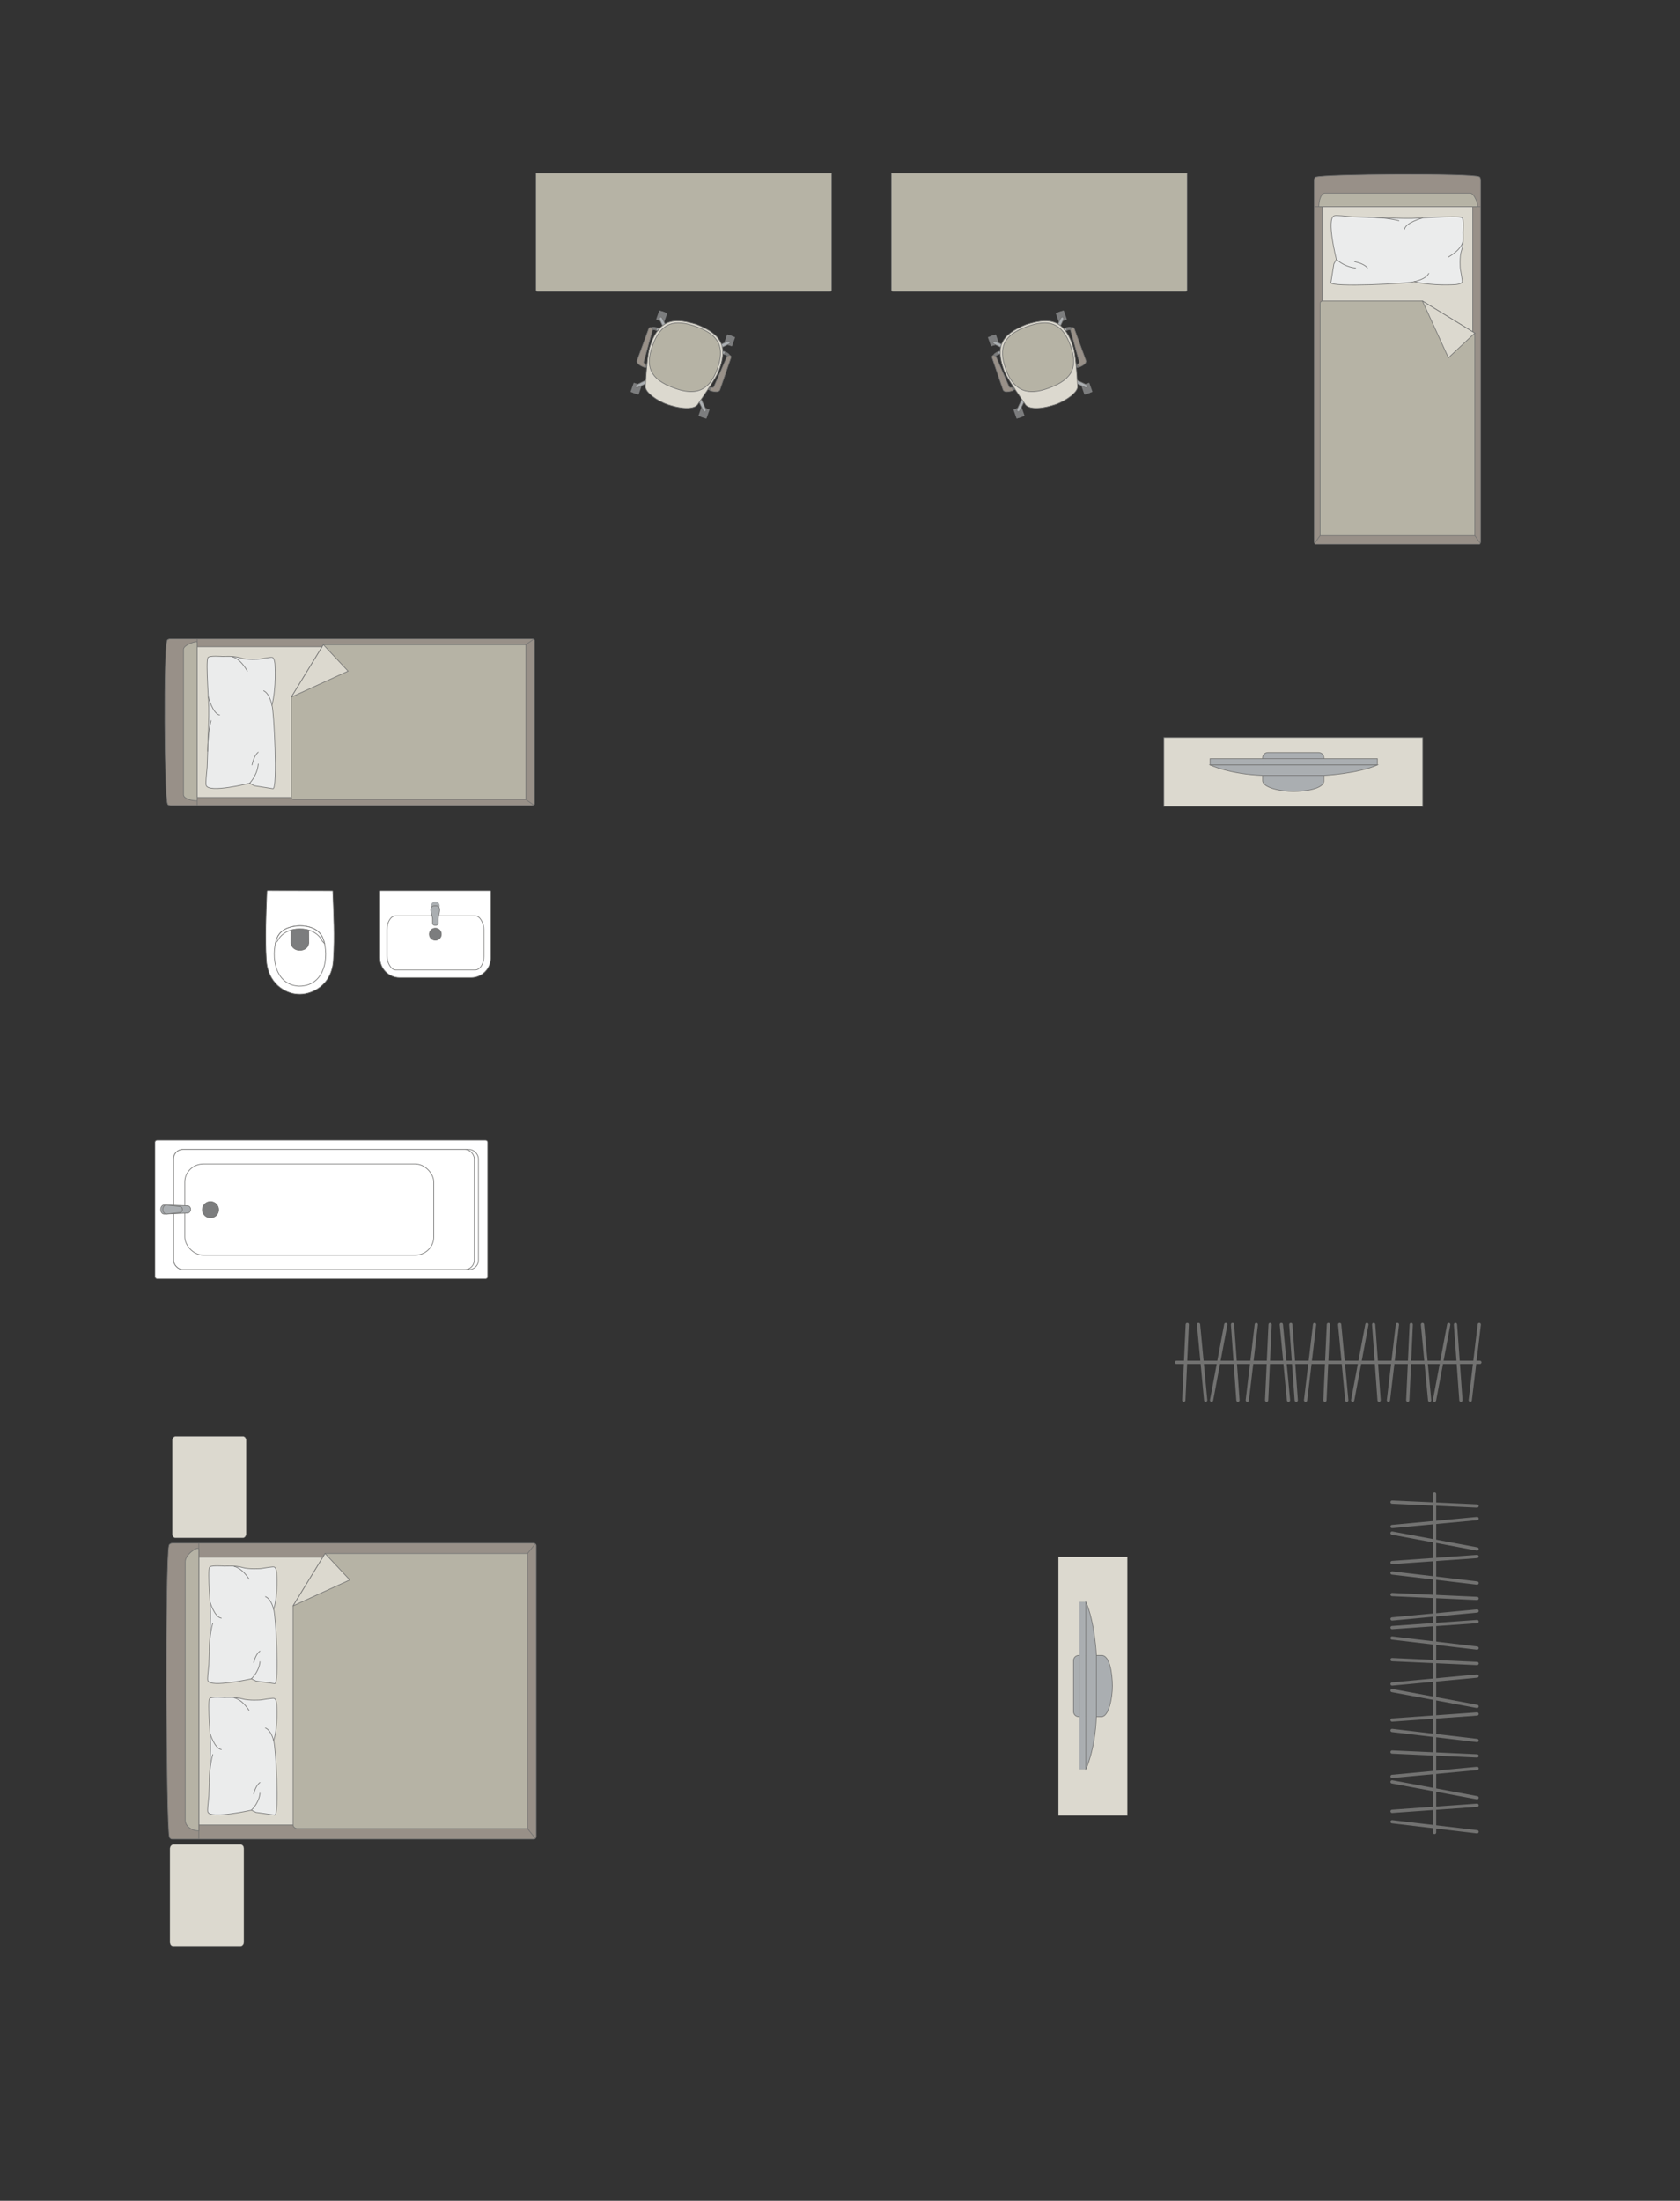 <?xml version="1.0" encoding="UTF-8"?>
<!DOCTYPE svg PUBLIC "-//W3C//DTD SVG 1.1//EN" "http://www.w3.org/Graphics/SVG/1.1/DTD/svg11.dtd">
<!-- Creator: CorelDRAW -->
<svg xmlns="http://www.w3.org/2000/svg" xml:space="preserve" width="90.885mm" height="119.01mm" version="1.1" style="shape-rendering:geometricPrecision; text-rendering:geometricPrecision; image-rendering:optimizeQuality; fill-rule:evenodd; clip-rule:evenodd"
viewBox="0 0 12976.73 16992.45"
 xmlns:xlink="http://www.w3.org/1999/xlink"
 xmlns:xodm="http://www.corel.com/coreldraw/odm/2003">
 <rect x="0" y="0" width="12976.73" height="16992.45" fill="#333333" stroke="none"/>
 <defs>
  <style type="text/css">
   <![CDATA[
    .str0 {stroke:#727271;stroke-width:5.03;stroke-miterlimit:22.926}
    .str1 {stroke:#727271;stroke-width:5.03;stroke-linejoin:round;stroke-miterlimit:22.926}
    .str2 {stroke:#727271;stroke-width:5.03;stroke-linecap:round;stroke-linejoin:round;stroke-miterlimit:22.926}
    .str3 {stroke:#727271;stroke-width:25.17;stroke-linecap:round;stroke-linejoin:round;stroke-miterlimit:22.926}
    .fil1 {fill:none}
    .fil4 {fill:#EBECEC}
    .fil2 {fill:#DCD9CF}
    .fil3 {fill:#B6B3A5}
    .fil6 {fill:#AAAEB1}
    .fil0 {fill:#989088}
    .fil5 {fill:#7C7D7E}
    .fil7 {fill:white}
   ]]>
  </style>
 </defs>
 <g id="мебель">
  <g id="_1519590819216">
   <g>
    <path class="fil0 str0" d="M1294.32 6207.06c-24.69,-54.97 -31.4,-1208.46 -2.74,-1262.46 0,-6.13 14.48,-11.12 25.24,-11.12l2791.98 0c10.78,0 19.62,5 19.62,11.12l0 1262.79c0,6.13 -8.84,11.12 -19.62,11.12l-2585.99 0 -205.99 0c-10.78,0 -22.5,-5.34 -22.5,-11.45z"/>
    <line class="fil1 str0" x1="1522.57" y1="6218.51" x2="1522.57" y2= "4933.48" />
    <polygon class="fil2 str0" points="1522.57,4993.97 4038.65,4993.97 4038.65,6157.2 1522.57,6157.2 "/>
    <line class="fil1 str0" x1="4122.02" y1="6215.59" x2="4038.65" y2= "6157.2" />
    <line class="fil1 str0" x1="4038.65" y1="4993.97" x2="4121.06" y2= "4935.95" />
    <path class="fil3 str0" d="M1522.57 6182.77c-47.99,-0.3 -102.96,-16.68 -105.04,-45.55l0 -1124.11c0.8,-33.24 105.04,-69.52 105.04,-53.44l0 1223.1z"/>
    <path class="fil3 str0" d="M2497.65 4978.07l1563.92 0 0 1194.88 -1791.05 0c-16.21,-0.56 -20.27,-10.37 -20.27,-19.69 0,-387.22 0,-383.57 0,-770.79 45.26,-73.99 212.42,-347.2 247.41,-404.4z"/>
    <polygon class="fil2 str1" points="2497.67,4978.08 2688.81,5181.95 2250.25,5382.47 "/>
   </g>
   <g>
    <path class="fil4 str2" d="M1592.53 6064.02c-6.18,-12.69 3.74,-93.36 7.47,-140.18 0,0 14.36,-390.18 12.59,-428.4 3.63,-48.39 -25.09,-381.87 -6.81,-416.91 6.18,-18.89 115.41,-9.55 115.41,-9.55 0,0 87.33,-6.48 137.76,11.38 50.44,17.86 142.15,9.85 142.15,9.85 0,0 97.29,-18.68 101.43,-14.04 17.98,2.56 21.35,51.89 21.35,51.89 0,0 12.65,178.43 -23.34,318.1 14.89,24.02 46.85,655.3 7.05,643.43l-143.65 -22.9 -35.41 -19.19c0,0 -315.6,79.57 -335.99,16.52z"/>
    <path class="fil1 str2" d="M1696.42 5520.88c-52.94,-9.01 -86.87,-139.54 -86.87,-139.54"/>
    <path class="fil1 str2" d="M1910.45 5181.46c-59.2,-102.03 -114.47,-109.44 -114.47,-109.44"/>
    <path class="fil1 str2" d="M2036.84 5333.69c48.07,23.1 63.69,112.47 63.69,112.47"/>
    <path class="fil1 str2" d="M1928.52 6047.5c65.05,-73.03 66.42,-148.82 66.42,-148.82"/>
    <path class="fil1 str2" d="M1946.57 5906.56c16.36,-78.47 48.39,-99.23 48.39,-99.23"/>
    <path class="fil1 str2" d="M1604.38 5800.23c-0.44,-139.23 25.93,-236.28 25.93,-236.28"/>
   </g>
  </g>
  <path class="fil3 str0" d="M6423.92 2236.65l0 -899.44 -2284.51 0 0 899.44c0,7.9 6.44,14.34 14.34,14.34l2255.84 0c7.9,0 14.34,-6.44 14.34,-14.34z"/>
  <g id="_1519590826992">
   <rect class="fil5 str1" transform="matrix(0.057 0.02 0.02 -0.057 5067.94 2467.22)" width="1082.96" height="1240.37" rx="53.57" ry="53.57"/>
   <rect class="fil5 str1" transform="matrix(0.057 0.02 0.02 -0.057 5592.13 2652.53)" width="1082.96" height="1240.37" rx="53.57" ry="53.57"/>
   <rect class="fil5 str1" transform="matrix(0.057 0.02 0.02 -0.057 4870.48 3025.8)" width="1082.96" height="1240.37" rx="53.57" ry="53.57"/>
   <rect class="fil5 str1" transform="matrix(0.057 0.02 0.02 -0.057 5394.68 3211.1)" width="1082.96" height="1240.37" rx="53.57" ry="53.57"/>
   <rect class="fil5 str1" transform="matrix(0.048 0.017 0.017 -0.049 5087.28 2474.06)" width="484.82" height="1448.15"/>
   <rect class="fil5 str1" transform="matrix(0.048 0.017 0.017 -0.049 5611.47 2659.36)" width="484.82" height="1448.15"/>
   <rect class="fil5 str1" transform="matrix(0.048 0.017 0.017 -0.049 5414.02 3217.94)" width="484.82" height="1448.15"/>
   <rect class="fil5 str1" transform="matrix(0.048 0.017 0.017 -0.049 4889.82 3032.63)" width="484.82" height="1448.15"/>
   <path class="fil6 str0" d="M4909.65 2987.06l0 0c2.73,5.74 10.54,7.71 17.38,4.51l85.71 -40.19c6.85,-3.21 9.87,-11.24 7.12,-16.98l0 0c-2.74,-5.73 -10.87,-8.41 -17.66,-5.1l-85.14 41.39c-6.8,3.31 -10.15,10.62 -7.41,16.36z"/>
   <path class="fil6 str0" d="M5448.02 3177.38l0 0c-5.74,2.74 -13.05,-0.63 -16.35,-7.41l-41.42 -85.14c-3.31,-6.8 -0.61,-14.93 5.13,-17.68l0 0c5.73,-2.74 13.74,0.29 16.95,7.14l40.21 85.71c3.21,6.84 1.23,14.64 -4.51,17.38z"/>
   <path class="fil6 str0" d="M5638.02 2639.9l0 0c-2.74,-5.74 -10.54,-7.72 -17.39,-4.51l-85.71 40.19c-6.84,3.2 -9.87,11.22 -7.12,16.96l0 0c2.74,5.74 10.87,8.41 17.66,5.11l85.14 -41.41c6.8,-3.3 10.17,-10.61 7.42,-16.35z"/>
   <path class="fil6 str0" d="M5099.19 2449.43l0 0c5.74,-2.74 13.05,0.61 16.35,7.41l41.42 85.13c3.31,6.8 0.61,14.93 -5.13,17.68l0 0c-5.74,2.74 -13.74,-0.29 -16.95,-7.12l-40.21 -85.71c-3.21,-6.84 -1.23,-14.65 4.51,-17.38z"/>
   <path class="fil2 str0" d="M5161.04 3124.69l0 0c152.85,49.17 214.2,20.76 227.48,-0.97 47.63,-69.43 138.36,-198.2 163.54,-258.79 67.45,-181.62 32.75,-279.94 -171.94,-360l0 0c-150.63,-45.15 -285.82,-61.94 -360,171.95 -17.69,52.71 -30.06,204.91 -34.8,309.17 -1.57,40.86 86.01,108.96 175.71,138.64z"/>
   <path class="fil3 str0" d="M5210.72 2997.46l0 0c109.51,38.71 254.19,65.48 330.57,-150.56l0 0c55.26,-156.3 23.49,-259.12 -166.28,-326.21l0 0c-165.66,-58.55 -271.14,-30.97 -334.79,149.08l0 0c-53.47,151.26 -29.68,256.94 170.51,327.7z"/>
   <path class="fil0 str0" d="M4987.96 2812.4l-8.65 24.47c0,0 -68.92,-22.65 -57.86,-53.96 11.07,-31.31 90.65,-248.43 90.65,-248.43 5.04,-13.31 33.6,-4.78 29.51,10.42l-68.98 249.53c-1.19,4.05 1.68,14.15 15.32,17.96z"/>
   <path class="fil5 str1" d="M5041.62 2544.91c0,0 17.86,-0.7 37.48,9.44l13.05 -15.82c0,0 -34.25,-19.66 -61.54,-9.41l11.01 15.79z"/>
   <path class="fil6 str0" d="M5067.18 2549.31c0,0 8.75,-11.55 4.34,-19.36 7.4,2.18 14.28,5.23 20.59,8.55l-13.01 15.85 -11.92 -5.04z"/>
   <polygon class="fil5 str1" points="4997.02,2820.72 4986.35,2816.95 4980.35,2833.9 4995.4,2839.21 "/>
   <path class="fil0 str0" d="M5491.18 2990.22l-8.64 24.47c0,0 67.84,25.71 78.9,-5.6 11.07,-31.31 85.63,-250.22 85.63,-250.22 4.43,-13.51 -23.13,-24.83 -29.51,-10.44l-103.16 237.45c-1.63,3.9 -10.21,9.95 -23.22,4.34z"/>
   <path class="fil5 str1" d="M5617.56 2748.43c0,0 -12.79,-11.58 -34.42,-16.02l-0.01 -20.55c0,0 38.15,6.08 52.93,31.2l-18.49 5.37z"/>
   <path class="fil6 str0" d="M5594.91 2735.8c0,0 0.46,-14.49 8.8,-17.79 -7.14,-2.96 -13.54,-4.75 -20.53,-6.13l-0.04 20.53 11.78 3.38z"/>
   <polygon class="fil5 str1" points="5478.92,2991 5489.58,2994.77 5483.59,3011.72 5468.54,3006.4 "/>
  </g>
  <path class="fil3 str0" d="M6885.2 2236.65l0 -899.44 2284.51 0 0 899.44c0,7.9 -6.44,14.34 -14.34,14.34l-2255.84 0c-7.9,0 -14.34,-6.44 -14.34,-14.34z"/>
  <g id="_1519590830592">
   <rect class="fil5 str1" transform="matrix(-0.057 0.02 -0.02 -0.057 8241.18 2467.22)" width="1082.96" height="1240.37" rx="53.57" ry="53.57"/>
   <rect class="fil5 str1" transform="matrix(-0.057 0.02 -0.02 -0.057 7716.99 2652.53)" width="1082.96" height="1240.37" rx="53.57" ry="53.57"/>
   <rect class="fil5 str1" transform="matrix(-0.057 0.02 -0.02 -0.057 8438.64 3025.8)" width="1082.96" height="1240.37" rx="53.57" ry="53.57"/>
   <rect class="fil5 str1" transform="matrix(-0.057 0.02 -0.02 -0.057 7914.44 3211.1)" width="1082.96" height="1240.37" rx="53.57" ry="53.57"/>
   <rect class="fil5 str1" transform="matrix(-0.048 0.017 -0.017 -0.049 8221.84 2474.06)" width="484.82" height="1448.15"/>
   <rect class="fil5 str1" transform="matrix(-0.048 0.017 -0.017 -0.049 7697.65 2659.36)" width="484.82" height="1448.15"/>
   <rect class="fil5 str1" transform="matrix(-0.048 0.017 -0.017 -0.049 7895.1 3217.94)" width="484.82" height="1448.15"/>
   <rect class="fil5 str1" transform="matrix(-0.048 0.017 -0.017 -0.049 8419.3 3032.63)" width="484.82" height="1448.15"/>
   <path class="fil6 str0" d="M8399.47 2987.06l0 0c-2.73,5.74 -10.54,7.71 -17.38,4.51l-85.71 -40.19c-6.85,-3.21 -9.87,-11.24 -7.12,-16.98l0 0c2.74,-5.73 10.87,-8.41 17.66,-5.1l85.14 41.39c6.8,3.31 10.15,10.62 7.41,16.36z"/>
   <path class="fil6 str0" d="M7861.1 3177.38l0 0c5.74,2.74 13.05,-0.63 16.35,-7.41l41.42 -85.14c3.31,-6.8 0.61,-14.93 -5.13,-17.68l0 0c-5.73,-2.74 -13.74,0.29 -16.95,7.14l-40.21 85.71c-3.21,6.84 -1.23,14.64 4.51,17.38z"/>
   <path class="fil6 str0" d="M7671.1 2639.9l0 0c2.74,-5.74 10.54,-7.72 17.39,-4.51l85.71 40.19c6.84,3.2 9.87,11.22 7.12,16.96l0 0c-2.74,5.74 -10.87,8.41 -17.66,5.11l-85.14 -41.41c-6.8,-3.3 -10.17,-10.61 -7.42,-16.35z"/>
   <path class="fil6 str0" d="M8209.93 2449.43l0 0c-5.74,-2.74 -13.05,0.61 -16.35,7.41l-41.42 85.13c-3.31,6.8 -0.61,14.93 5.13,17.68l0 0c5.74,2.74 13.74,-0.29 16.95,-7.12l40.21 -85.71c3.21,-6.84 1.23,-14.65 -4.51,-17.38z"/>
   <path class="fil2 str0" d="M8148.08 3124.69l0 0c-152.85,49.17 -214.2,20.76 -227.48,-0.97 -47.63,-69.43 -138.36,-198.2 -163.54,-258.79 -67.45,-181.62 -32.75,-279.94 171.94,-360l0 0c150.63,-45.15 285.82,-61.94 360,171.95 17.69,52.71 30.06,204.91 34.8,309.17 1.57,40.86 -86.01,108.96 -175.71,138.64z"/>
   <path class="fil3 str0" d="M8098.4 2997.46l0 0c-109.51,38.71 -254.19,65.48 -330.57,-150.56l0 0c-55.26,-156.3 -23.49,-259.12 166.28,-326.21l0 0c165.66,-58.55 271.14,-30.97 334.79,149.08l0 0c53.47,151.26 29.68,256.94 -170.51,327.7z"/>
   <path class="fil0 str0" d="M8321.16 2812.4l8.65 24.47c0,0 68.92,-22.65 57.86,-53.96 -11.07,-31.31 -90.65,-248.43 -90.65,-248.43 -5.04,-13.31 -33.6,-4.78 -29.51,10.42l68.98 249.53c1.19,4.05 -1.68,14.15 -15.32,17.96z"/>
   <path class="fil5 str1" d="M8267.5 2544.91c0,0 -17.86,-0.7 -37.48,9.44l-13.05 -15.82c0,0 34.25,-19.66 61.54,-9.41l-11.01 15.79z"/>
   <path class="fil6 str0" d="M8241.94 2549.31c0,0 -8.75,-11.55 -4.34,-19.36 -7.4,2.18 -14.28,5.23 -20.59,8.55l13.01 15.85 11.92 -5.04z"/>
   <polygon class="fil5 str1" points="8312.11,2820.72 8322.77,2816.95 8328.77,2833.9 8313.72,2839.21 "/>
   <path class="fil0 str0" d="M7817.94 2990.22l8.64 24.47c0,0 -67.84,25.71 -78.9,-5.6 -11.07,-31.31 -85.63,-250.22 -85.63,-250.22 -4.43,-13.51 23.13,-24.83 29.51,-10.44l103.16 237.45c1.63,3.9 10.21,9.95 23.22,4.34z"/>
   <path class="fil5 str1" d="M7691.56 2748.43c0,0 12.79,-11.58 34.42,-16.02l0.01 -20.55c0,0 -38.15,6.08 -52.93,31.2l18.49 5.37z"/>
   <path class="fil6 str0" d="M7714.21 2735.8c0,0 -0.46,-14.49 -8.8,-17.79 7.14,-2.96 13.54,-4.75 20.53,-6.13l0.04 20.53 -11.78 3.38z"/>
   <polygon class="fil5 str1" points="7830.2,2991 7819.54,2994.77 7825.53,3011.72 7840.58,3006.4 "/>
  </g>
  <g id="_1519590841680">
   <g>
    <path class="fil0 str0" d="M10162.73 1368.28c54.97,-24.69 1208.46,-31.4 1262.46,-2.74 6.13,0 11.12,14.48 11.12,25.24l0 2791.98c0,10.78 -5,19.62 -11.12,19.62l-1262.79 0c-6.13,0 -11.12,-8.84 -11.12,-19.62l0 -2585.99 0 -205.99c0,-10.78 5.34,-22.5 11.45,-22.5z"/>
    <line class="fil1 str0" x1="10151.28" y1="1596.53" x2="11436.31" y2= "1596.53" />
    <polygon class="fil2 str0" points="11375.82,1596.53 11375.82,4112.61 10212.59,4112.61 10212.59,1596.53 "/>
    <line class="fil1 str0" x1="10154.2" y1="4195.98" x2="10212.59" y2= "4112.61" />
    <line class="fil1 str0" x1="11375.82" y1="4112.61" x2="11433.84" y2= "4195.03" />
    <path class="fil3 str0" d="M10187.02 1596.53c0.3,-47.99 16.68,-102.96 45.55,-105.04l1124.11 0c33.24,0.8 69.52,105.04 53.44,105.04l-1223.1 0z"/>
    <path class="fil3 str0" d="M11391.72 2571.61l0 1563.92 -1194.88 0 0 -1791.05c0.56,-16.21 10.37,-20.27 19.69,-20.27 387.22,0 383.57,0 770.79,0 73.99,45.26 347.2,212.42 404.4,247.41z"/>
    <polygon class="fil2 str1" points="11391.71,2571.63 11187.84,2762.77 10987.32,2324.21 "/>
   </g>
   <g>
    <path class="fil4 str2" d="M10305.77 1666.49c12.69,-6.18 93.36,3.74 140.18,7.47 0,0 390.18,14.36 428.4,12.59 48.39,3.63 381.87,-25.09 416.91,-6.81 18.89,6.18 9.55,115.41 9.55,115.41 0,0 6.48,87.33 -11.38,137.76 -17.86,50.44 -9.85,142.15 -9.85,142.15 0,0 18.68,97.29 14.04,101.43 -2.56,17.98 -51.89,21.35 -51.89,21.35 0,0 -178.43,12.65 -318.1,-23.34 -24.02,14.89 -655.3,46.85 -643.43,7.05l22.9 -143.65 19.19 -35.41c0,0 -79.57,-315.6 -16.52,-335.99z"/>
    <path class="fil1 str2" d="M10848.91 1770.38c9.01,-52.94 139.54,-86.87 139.54,-86.87"/>
    <path class="fil1 str2" d="M11188.33 1984.41c102.03,-59.2 109.44,-114.47 109.44,-114.47"/>
    <path class="fil1 str2" d="M11036.09 2110.8c-23.1,48.07 -112.47,63.69 -112.47,63.69"/>
    <path class="fil1 str2" d="M10322.29 2002.48c73.03,65.05 148.82,66.42 148.82,66.42"/>
    <path class="fil1 str2" d="M10463.23 2020.53c78.47,16.36 99.23,48.39 99.23,48.39"/>
    <path class="fil1 str2" d="M10569.56 1678.34c139.23,-0.44 236.28,25.93 236.28,25.93"/>
   </g>
  </g>
  <g id="_1519590841200">
   <rect class="fil2 str0" x="8990.02" y="5694.32" width="1998.94" height="532.58"/>
   <g>
    <path class="fil6 str0" d="M9988.82 6110.9l0 0c96.59,0 237.32,-20.63 237.32,-82.14l0 -178.03c0,-22.22 -18.19,-40.41 -40.41,-40.41l-392.49 0c-22.22,0 -40.41,18.18 -40.41,40.41l0 175.82c0,55.9 141.47,84.36 235.99,84.36z"/>
    <rect class="fil6 str0" x="9347.24" y="5857.38" width="1292.02" height="48.83"/>
    <path class="fil6 str0" d="M9755.94 5987.46l471.52 0c0,0 257.95,-12.89 411.8,-81.26l-1292.02 0c0,0 148.96,71.49 408.7,81.26z"/>
   </g>
  </g>
  <g id="_1519590847584">
   <rect class="fil7 str0" x="1197.08" y="8803.52" width="2570.07" height="1070.86" rx="16.21" ry="16.18"/>
   <rect class="fil7 str1" x="1340.7" y="8875.09" width="2354.86" height="927.49" rx="72.46" ry="71.72"/>
   <rect class="fil7 str0" x="1340.7" y="8875.09" width="2322.6" height="927.49" rx="71.46" ry="71.72"/>
   <rect class="fil7 str0" x="1427.35" y="8986.82" width="1923.04" height="704.92" rx="144.71" ry="139.88"/>
   <ellipse class="fil5 str0" cx="1625.89" cy="9340.38" rx="62.94" ry="62.92"/>
   <g>
    <path class="fil6 str0" d="M1268.74 9303.15l179.49 6.6c17.62,0.66 24.29,15.83 24.29,29.08l0 0c0,12.49 -10.25,26.8 -22.17,27.34l-181.6 8.34c-15.18,0.69 -27.61,-16.06 -27.61,-35.68l0 0c0,-19.63 12.44,-36.24 27.61,-35.68z"/>
    <path class="fil6 str0" d="M1284.56 9303.74l99.83 10.85c11.42,1.24 24.22,5.33 24.22,24.24l0 0c0,18.4 -14.89,23.06 -24.22,24.07l-97.96 10.79c-13.28,1.46 -28.88,-13.78 -28.88,-34.87l0 0c0,-21.17 14.48,-36.47 27.01,-35.1z"/>
   </g>
  </g>
  <g id="_1519590851424">
   <path class="fil7 str0" d="M2567.01 6877.85l-498.09 -0.87c-4.3,0 -6.87,3.11 -7.01,6.82 -6.5,179.79 -14.74,354.61 -4.65,518.68 6.82,191.27 146.88,268.69 241.36,273.33 95.81,8.8 270.24,-58.25 276.71,-273.33 11.92,-171.32 1.64,-345.79 -4.64,-518.68 -0.21,-2.31 -0.36,-5.91 -3.67,-5.95z"/>
   <path class="fil7 str0" d="M2485.64 7227.21c-57.1,-105.69 -277.84,-105.69 -338.69,0 -53.7,106.04 -47.89,376.03 162.57,386.92 227.07,0 233.33,-283.29 176.12,-386.92z"/>
   <path class="fil5 str0" d="M2316.3 7171.95l-55.56 0c-7.8,0.03 -12.19,6.44 -12.22,12.56 -0.17,32.8 -0.34,65.59 -0.51,98.39 10.65,75.23 129.75,70.98 136.64,-0.61 -0.19,-32.58 -0.39,-65.18 -0.57,-97.76 0.21,-5.94 -2.91,-12.38 -8.44,-12.55l-59.34 -0.03z"/>
   <path class="fil7 str0" d="M2489.16 7266.1l17.49 18.59c-14.75,-73.13 -60.6,-133.06 -190.04,-136.74 -118.45,6.55 -171.88,49.92 -188.97,135.1l17.38 -19.26c28.7,-60.98 100.98,-92.92 171.28,-91.84 66.51,-1.19 141.91,27.77 172.87,94.15z"/>
  </g>
  <g id="_1519590851088">
   <path class="fil7 str0" d="M3087.43 7548.77l551.35 0c83.74,0 152.23,-68.49 152.23,-152.23l0 -513.96c0,-2.7 -2.18,-4.88 -4.88,-4.88l-846.92 0c-2.7,0 -4.88,2.18 -4.88,4.88l0 513.09c0,84.21 68.89,153.1 153.1,153.1z"/>
   <rect class="fil7 str0" x="2989.34" y="7071.17" width="748.5" height="417.87" rx="66.73" ry="107.04"/>
   <ellipse class="fil5 str0" cx="3362.66" cy="7213.23" rx="46.52" ry="46.29"/>
   <g>
    <circle class="fil6 str0" transform="matrix(-1.80599E-15 0.08 -0.08 -2.48551E-15 3362.59 6994.23)" r="412.41"/>
    <path class="fil6 str0" d="M3384.14 7093.81l0 36.89c0,7.4 -7.94,13.44 -17.65,13.44l-7.65 0c-9.71,0 -17.65,-6.04 -17.65,-13.44l0 -37.05c0,-23.73 -39.89,-99.19 17.65,-99.19l7.65 0c54.36,0 17.65,75.46 17.65,99.35z"/>
   </g>
  </g>
  <rect class="fil2 str0" transform="matrix(1.29034E-14 -0.487 0.405 1.07249E-14 1330.6 11874.9)" width="1611.85" height="1410.37" rx="62.65" ry="62.65"/>
  <rect class="fil2 str0" transform="matrix(1.29034E-14 -0.487 0.405 1.07249E-14 1312.71 15026.5)" width="1611.85" height="1410.37" rx="62.65" ry="62.65"/>
  <g id="_1519590853008">
   <g>
    <path class="fil0 str0" d="M1307.67 14179.85c-24.69,-97.72 -31.4,-2148.36 -2.74,-2244.37 0,-10.88 14.48,-19.78 25.24,-19.78l2791.98 0c10.78,0 19.62,8.9 19.62,19.78l0 2244.96c0,10.88 -8.84,19.78 -19.62,19.78l-2585.99 0 -205.99 0c-10.78,0 -22.5,-9.48 -22.5,-20.36z"/>
    <line class="fil1 str0" x1="1535.92" y1="14200.21" x2="1535.92" y2= "11915.7" />
    <polygon class="fil2 str0" points="1535.92,12023.26 4052,12023.26 4052,14091.21 1535.92,14091.21 "/>
    <line class="fil1 str0" x1="4135.37" y1="14195.01" x2="4052" y2= "14091.21" />
    <line class="fil1 str0" x1="4052" y1="12023.26" x2="4134.41" y2= "11920.08" />
    <path class="fil3 str0" d="M1535.92 14136.67c-47.99,-0.53 -102.96,-29.64 -105.04,-80.96l0 -1998.43c0.8,-59.08 105.04,-123.58 105.04,-95.01l0 2174.39z"/>
    <path class="fil3 str0" d="M2510.99 11994.97l1563.93 0 0 2124.23 -1778.39 0c-16.22,0.09 -32.44,-12.46 -32.95,-28 0,-688.41 0,-1003.43 0,-1691.83 38.78,-63.38 236.26,-386.18 247.41,-404.4z"/>
    <polygon class="fil2 str1" points="2511,11994.99 2702.14,12198.85 2263.59,12399.37 "/>
   </g>
   <g>
    <path class="fil4 str2" d="M1605.88 12976.93c-6.18,-11.29 3.74,-83 7.47,-124.62 0,0 14.36,-346.82 12.59,-380.8 3.63,-43.02 -25.09,-339.43 -6.81,-370.59 6.18,-16.78 115.41,-8.5 115.41,-8.5 0,0 87.33,-5.75 137.76,10.12 50.44,15.89 142.15,8.75 142.15,8.75 0,0 97.29,-16.61 101.43,-12.46 17.98,2.27 21.35,46.12 21.35,46.12 0,0 12.65,158.6 -23.34,282.75 14.89,21.36 46.85,582.51 7.05,571.94l-143.65 -20.35 -35.41 -17.06c0,0 -315.6,70.73 -335.99,14.69z"/>
    <path class="fil1 str2" d="M1709.77 12494.12c-52.94,-8.01 -86.87,-124.03 -86.87,-124.03"/>
    <path class="fil1 str2" d="M1923.8 12192.41c-59.2,-90.68 -114.47,-97.28 -114.47,-97.28"/>
    <path class="fil1 str2" d="M2050.19 12327.74c48.07,20.53 63.69,99.96 63.69,99.96"/>
    <path class="fil1 str2" d="M1941.87 12962.23c65.05,-64.92 66.42,-132.29 66.42,-132.29"/>
    <path class="fil1 str2" d="M1959.92 12836.96c16.36,-69.76 48.39,-88.21 48.39,-88.21"/>
    <path class="fil1 str2" d="M1617.73 12742.44c-0.44,-123.76 25.93,-210.03 25.93,-210.03"/>
   </g>
   <g>
    <path class="fil4 str2" d="M1605.88 13991.28c-6.18,-11.29 3.74,-83 7.47,-124.62 0,0 14.36,-346.82 12.59,-380.8 3.63,-43.02 -25.09,-339.43 -6.81,-370.59 6.18,-16.78 115.41,-8.5 115.41,-8.5 0,0 87.33,-5.75 137.76,10.12 50.44,15.89 142.15,8.75 142.15,8.75 0,0 97.29,-16.61 101.43,-12.46 17.98,2.27 21.35,46.12 21.35,46.12 0,0 12.65,158.6 -23.34,282.75 14.89,21.36 46.85,582.51 7.05,571.94l-143.65 -20.35 -35.41 -17.06c0,0 -315.6,70.73 -335.99,14.69z"/>
    <path class="fil1 str2" d="M1709.77 13508.47c-52.94,-8.01 -86.87,-124.03 -86.87,-124.03"/>
    <path class="fil1 str2" d="M1923.8 13206.76c-59.2,-90.68 -114.47,-97.28 -114.47,-97.28"/>
    <path class="fil1 str2" d="M2050.19 13342.09c48.07,20.53 63.69,99.96 63.69,99.96"/>
    <path class="fil1 str2" d="M1941.87 13976.58c65.05,-64.92 66.42,-132.29 66.42,-132.29"/>
    <path class="fil1 str2" d="M1959.92 13851.31c16.36,-69.76 48.39,-88.21 48.39,-88.21"/>
    <path class="fil1 str2" d="M1617.73 13756.79c-0.44,-123.76 25.93,-210.03 25.93,-210.03"/>
   </g>
  </g>
  <g id="_1519590859008">
   <rect class="fil2 str0" transform="matrix(6.2562E-15 -0.236 -0.252 -6.6673E-15 8708.46 14017.8)" width="8462.18" height="2115.55"/>
   <g>
    <path class="fil6 str0" d="M8592.46 13019.03l0 0c0,-96.59 -20.63,-237.32 -82.14,-237.32l-178.03 0c-22.22,0 -40.41,18.19 -40.41,40.41l0 392.49c0,22.22 18.18,40.41 40.41,40.41l175.82 0c55.9,0 84.36,-141.47 84.36,-235.99z"/>
    <rect class="fil6 str0" transform="matrix(3.7352E-15 -0.141 -0.152 -4.02768E-15 8387.77 13660.6)" width="9161.1" height="321.1"/>
    <path class="fil6 str0" d="M8469.02 13251.91l0 -471.52c0,0 -12.89,-257.95 -81.26,-411.8l0 1292.02c0,0 71.49,-148.96 81.26,-408.7z"/>
   </g>
  </g>
  <g id="_1519590864048">
   <line class="fil1 str3" x1="11080.91" y1="11535.5" x2="11080.91" y2= "14148.96" />
   <line class="fil1 str3" x1="10752.66" y1="11598.33" x2="11409.17" y2= "11628.17" />
   <line class="fil1 str3" x1="11409.17" y1="11725.26" x2="10752.66" y2= "11786.8" />
   <line class="fil1 str3" x1="10752.66" y1="11837.49" x2="11409.17" y2= "11959.99" />
   <line class="fil1 str3" x1="10752.66" y1="12064.79" x2="11409.17" y2= "12018.1" />
   <line class="fil1 str3" x1="11409.17" y1="12223" x2="10752.66" y2= "12145.32" />
   <line class="fil1 str3" x1="10752.66" y1="12311.95" x2="11409.17" y2= "12341.79" />
   <line class="fil1 str3" x1="11409.17" y1="12438.74" x2="10752.66" y2= "12500.28" />
   <line class="fil1 str3" x1="10752.66" y1="12566.96" x2="11409.17" y2= "12520.27" />
   <line class="fil1 str3" x1="11409.17" y1="12725.16" x2="10752.66" y2= "12647.49" />
   <line class="fil1 str3" x1="10752.66" y1="12814.1" x2="11409.17" y2= "12843.94" />
   <line class="fil1 str3" x1="11409.17" y1="12941.03" x2="10752.66" y2= "13002.43" />
   <line class="fil1 str3" x1="10752.66" y1="13053.26" x2="11409.17" y2= "13175.62" />
   <line class="fil1 str3" x1="11409.17" y1="13233.88" x2="10752.66" y2= "13280.57" />
   <line class="fil1 str3" x1="10752.66" y1="13361.09" x2="11409.17" y2= "13438.62" />
   <line class="fil1 str3" x1="11409.17" y1="13557.56" x2="10752.66" y2= "13527.72" />
   <line class="fil1 str3" x1="10752.66" y1="13716.05" x2="11409.17" y2= "13654.51" />
   <line class="fil1 str3" x1="11409.17" y1="13880.68" x2="10752.66" y2= "13758.17" />
   <line class="fil1 str3" x1="10752.66" y1="13985.48" x2="11409.17" y2= "13938.79" />
   <line class="fil1 str3" x1="11409.17" y1="14143.68" x2="10752.66" y2= "14066.01" />
  </g>
  <g id="_1519590868944">
   <line class="fil1 str3" x1="9087.62" y1="10519" x2="11430.97" y2= "10519.01" />
   <line class="fil1 str3" x1="9143.95" y1="10811.24" x2="9170.71" y2= "10226.77" />
   <line class="fil1 str3" x1="9257.76" y1="10226.77" x2="9312.95" y2= "10811.24" />
   <line class="fil1 str3" x1="9358.4" y1="10811.24" x2="9468.24" y2= "10226.77" />
   <line class="fil1 str3" x1="9562.22" y1="10811.24" x2="9520.35" y2= "10226.77" />
   <line class="fil1 str3" x1="9704.06" y1="10226.77" x2="9634.42" y2= "10811.24" />
   <line class="fil1 str3" x1="9783.83" y1="10811.24" x2="9810.57" y2= "10226.77" />
   <line class="fil1 str3" x1="9897.51" y1="10226.77" x2="9952.68" y2= "10811.24" />
   <line class="fil1 str3" x1="10012.48" y1="10811.24" x2="9970.62" y2= "10226.77" />
   <line class="fil1 str3" x1="10154.32" y1="10226.77" x2="10084.68" y2= "10811.24" />
   <line class="fil1 str3" x1="10234.08" y1="10811.24" x2="10260.83" y2= "10226.77" />
   <line class="fil1 str3" x1="10347.89" y1="10226.77" x2="10402.93" y2= "10811.24" />
   <line class="fil1 str3" x1="10448.51" y1="10811.24" x2="10558.23" y2= "10226.77" />
   <line class="fil1 str3" x1="10610.46" y1="10226.77" x2="10652.33" y2= "10811.24" />
   <line class="fil1 str3" x1="10724.53" y1="10811.24" x2="10794.05" y2= "10226.77" />
   <line class="fil1 str3" x1="10900.69" y1="10226.77" x2="10873.94" y2= "10811.24" />
   <line class="fil1 str3" x1="11042.81" y1="10811.24" x2="10987.62" y2= "10226.77" />
   <line class="fil1 str3" x1="11190.41" y1="10226.77" x2="11080.57" y2= "10811.24" />
   <line class="fil1 str3" x1="11284.38" y1="10811.24" x2="11242.51" y2= "10226.77" />
   <line class="fil1 str3" x1="11426.23" y1="10226.77" x2="11356.58" y2= "10811.24" />
  </g>
 </g>
 <g id="контур">
  <polygon class="fil1" points="-0,0 12976.73,0 12976.73,16992.45 -0,16992.45 "/>
 </g>
</svg>
